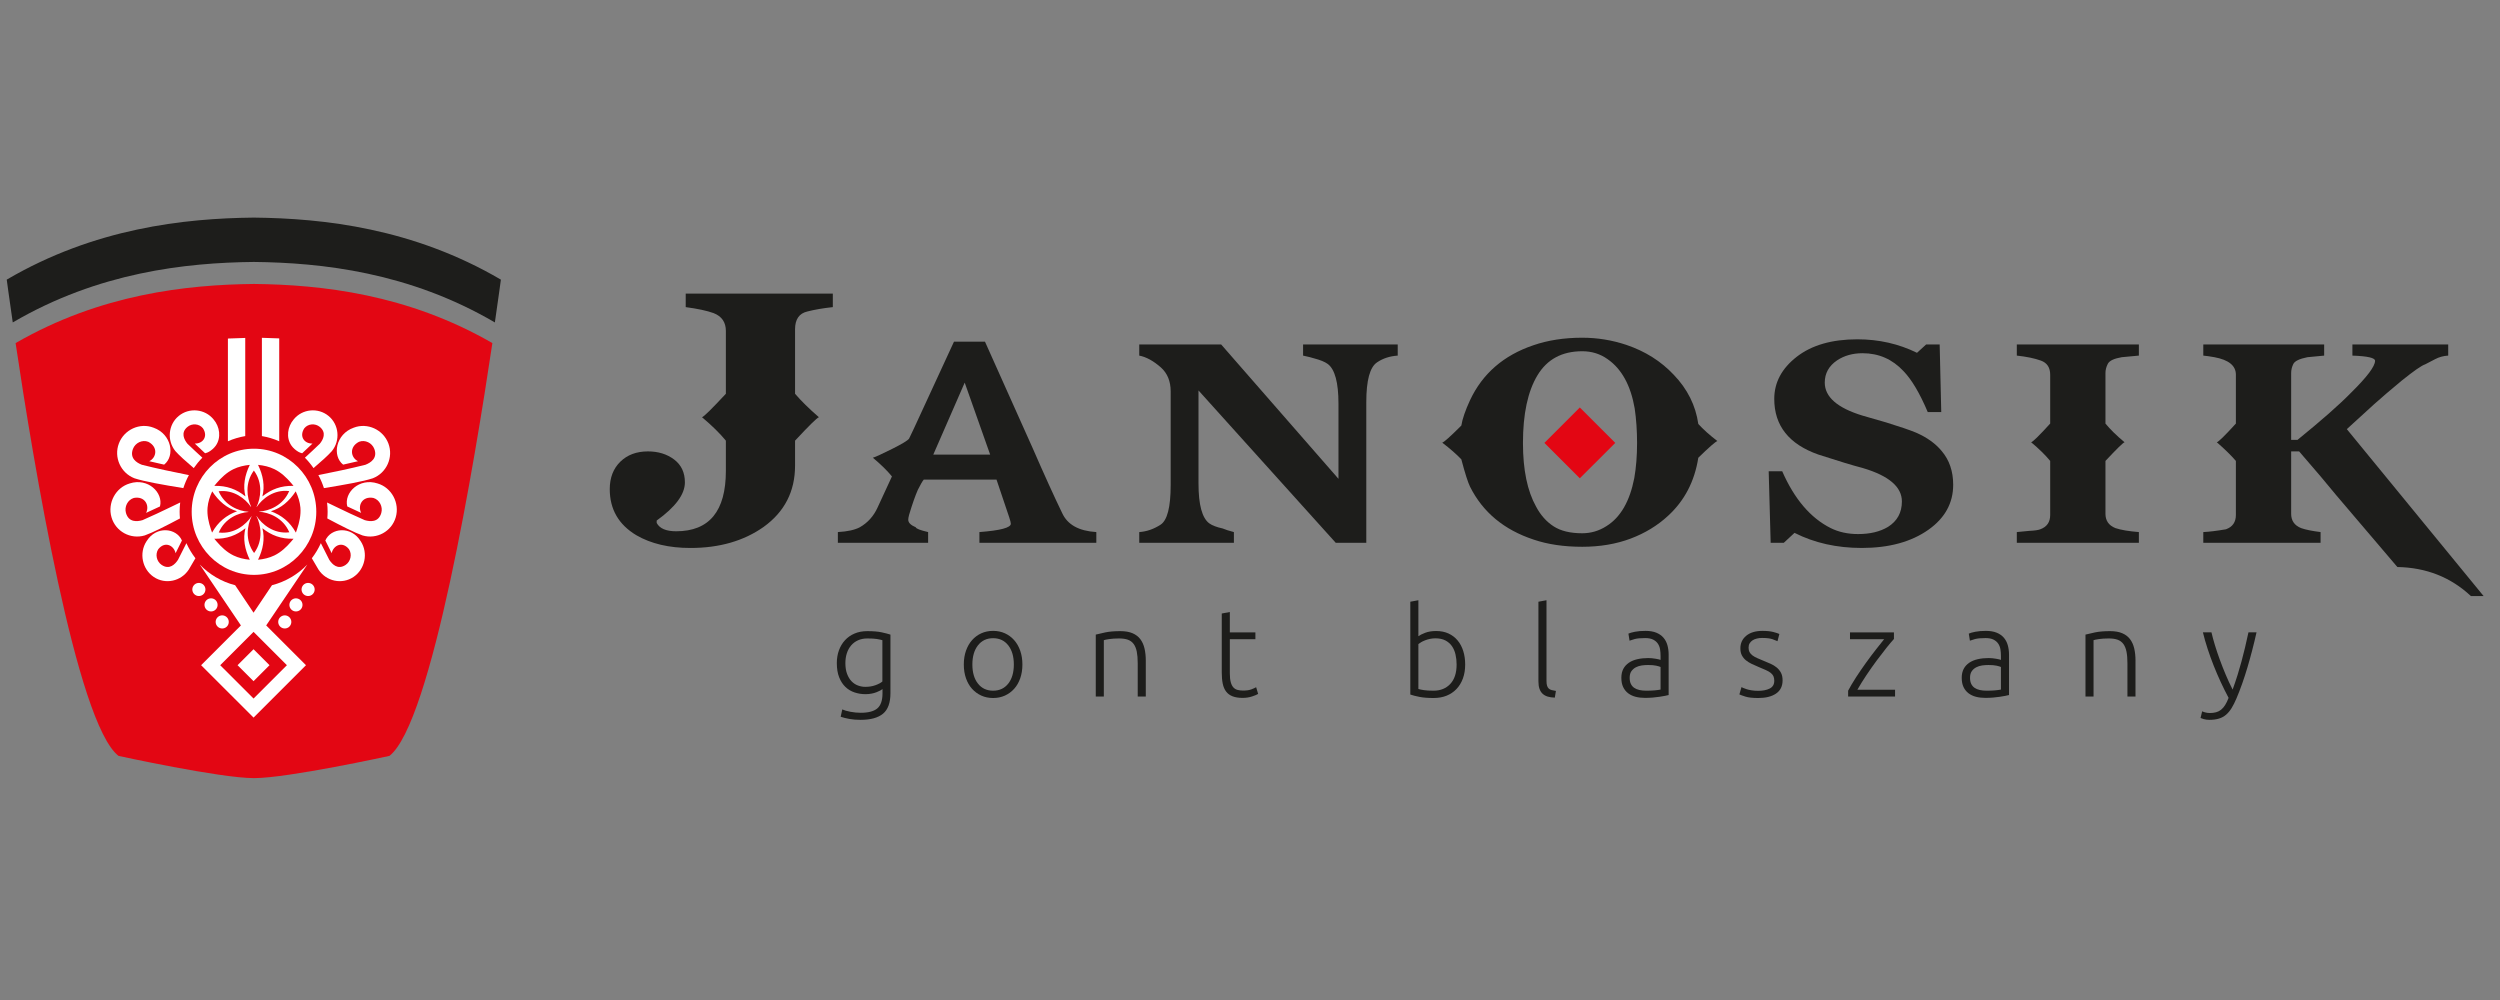<?xml version="1.0" encoding="UTF-8" standalone="no"?>
<!DOCTYPE svg PUBLIC "-//W3C//DTD SVG 1.1//EN" "http://www.w3.org/Graphics/SVG/1.1/DTD/svg11.dtd">
<svg width="100%" height="100%" viewBox="0 0 160 64" version="1.1" xmlns="http://www.w3.org/2000/svg" xmlns:xlink="http://www.w3.org/1999/xlink" xml:space="preserve" xmlns:serif="http://www.serif.com/" style="fill-rule:evenodd;clip-rule:evenodd;stroke-linejoin:round;stroke-miterlimit:2;">
    <rect x="0" y="0" width="160" height="64" fill="#808080" stroke="none"/>
    <g transform="matrix(1,0,0,1,-180,-200)">
        <g id="janosik" transform="matrix(0.083,0,0,0.059,180,200)">
            <rect x="0" y="0" width="1920" height="1080" style="fill:none;"/>
            <g transform="matrix(6.837,0,0,9.614,-1096.89,-5170.37)">
                <g transform="matrix(1,0,0,1,162.193,618.92)">
                    <path d="M0,-42.414C1.991,-29.038 6.867,0.476 11.609,4.163C11.609,4.163 23.067,6.672 26.886,6.672C30.705,6.672 42.163,4.163 42.163,4.163C46.904,0.476 51.78,-29.038 53.772,-42.414C44.205,-47.939 34.484,-49.004 26.886,-49.086C19.287,-49.004 9.566,-47.939 0,-42.414" style="fill:rgb(227,6,19);fill-rule:nonzero;"/>
                </g>
                <g transform="matrix(1,0,0,1,216.246,562.347)">
                    <path d="M0,11.83C0.436,8.84 0.679,7 0.679,7C-9.226,1.191 -19.316,0.085 -27.186,0C-35.057,0.085 -45.146,1.191 -55.052,7C-55.052,7 -54.808,8.84 -54.373,11.83C-44.708,6.166 -34.865,5.088 -27.186,5.004C-19.508,5.088 -9.665,6.166 0,11.83" style="fill:rgb(29,29,27);fill-rule:nonzero;"/>
                </g>
                <g transform="matrix(0,-1,-1,0,196.785,580.77)">
                    <path d="M-6.814,4.859L4.793,4.859C4.825,5.525 4.844,6.174 4.859,6.814L-6.229,6.814C-6.345,6.131 -6.543,5.477 -6.814,4.859" style="fill:white;fill-rule:nonzero;"/>
                </g>
                <g transform="matrix(0,-1,-1,0,192.36,580.777)">
                    <path d="M-6.222,4.267L4.852,4.267C4.836,4.907 4.815,5.556 4.784,6.222L-6.807,6.222C-6.536,5.604 -6.338,4.949 -6.222,4.267" style="fill:white;fill-rule:nonzero;"/>
                </g>
                <g transform="matrix(1,0,0,1,203.227,592.239)">
                    <path d="M0,-0.001L0.001,0L0.002,0L0,-0.001Z" style="fill:rgb(49,39,131);fill-rule:nonzero;"/>
                </g>
                <g transform="matrix(1,0,0,1,174.959,592.239)">
                    <path d="M0,-0.001L-0.002,0L0,-0.001Z" style="fill:rgb(49,39,131);fill-rule:nonzero;"/>
                </g>
                <g transform="matrix(1,0,0,1,200.478,585.951)">
                    <path d="M0,0.001L0.002,0L0,0.001Z" style="fill:rgb(49,39,131);fill-rule:nonzero;"/>
                </g>
                <g transform="matrix(1,0,0,1,187.172,595.602)">
                    <path d="M0,-0.122C-1.208,0.331 -2.133,1.057 -2.82,2.286C-2.864,2.166 -2.906,2.045 -2.947,1.924C-3.213,1.132 -3.401,0.305 -3.33,-0.534C-3.276,-1.173 -3.075,-1.788 -2.802,-2.366C-2.077,-1.267 -1.171,-0.473 0,-0.122M-2.323,-3.281C-1.78,-3.915 -1.167,-4.5 -0.41,-4.869C0.167,-5.151 0.798,-5.293 1.434,-5.355C0.862,-4.17 0.645,-2.985 0.944,-1.799C-0.064,-2.604 -1.162,-3.026 -2.569,-2.985C-2.489,-3.084 -2.407,-3.183 -2.323,-3.281M1.904,-4.7C2.933,-3.303 2.676,-1.61 2.197,-0.617C2.204,-0.613 2.211,-0.61 2.218,-0.605C2.824,-1.524 4.146,-2.604 5.862,-2.4C5.898,-2.42 5.887,-2.393 5.872,-2.384C5.181,-0.759 3.569,-0.142 2.48,-0.082C2.48,-0.076 2.479,-0.07 2.478,-0.063C3.568,-0.007 5.191,0.607 5.884,2.24C5.919,2.26 5.891,2.264 5.875,2.256C4.125,2.464 2.785,1.337 2.197,0.407C2.192,0.41 2.187,0.412 2.182,0.415C2.687,1.394 2.986,3.141 1.929,4.578C1.929,4.619 1.911,4.596 1.911,4.578C0.867,3.159 1.146,1.437 1.639,0.452C1.633,0.449 1.628,0.446 1.622,0.443C1.029,1.37 -0.307,2.485 -2.048,2.278C-2.083,2.298 -2.073,2.271 -2.057,2.261C-1.378,0.664 0.19,0.042 1.277,-0.037C1.276,-0.046 1.275,-0.054 1.275,-0.063C0.187,-0.139 -1.389,-0.76 -2.07,-2.362C-2.105,-2.382 -2.076,-2.387 -2.06,-2.378C-0.367,-2.58 0.943,-1.53 1.559,-0.619C1.568,-0.625 1.576,-0.629 1.585,-0.633C1.11,-1.628 0.862,-3.31 1.886,-4.7C1.886,-4.742 1.904,-4.719 1.904,-4.7M4.209,-4.869C4.966,-4.5 5.579,-3.915 6.122,-3.281C6.206,-3.183 6.288,-3.084 6.368,-2.985C4.961,-3.026 3.863,-2.604 2.855,-1.799C3.154,-2.985 2.937,-4.17 2.365,-5.355C3.001,-5.293 3.632,-5.151 4.209,-4.869M7.142,-0.534C7.213,0.305 7.025,1.132 6.759,1.924C6.718,2.045 6.676,2.166 6.632,2.286C5.945,1.057 5.02,0.331 3.812,-0.122C4.983,-0.473 5.889,-1.267 6.614,-2.366C6.887,-1.788 7.088,-1.173 7.142,-0.534M6.122,3.275C5.579,3.909 4.966,4.494 4.209,4.863C3.632,5.144 3.001,5.287 2.365,5.349C2.937,4.164 3.154,2.979 2.855,1.793C3.863,2.598 4.961,3.02 6.368,2.979C6.288,3.078 6.206,3.177 6.122,3.275M-0.41,4.863C-1.167,4.494 -1.78,3.909 -2.323,3.275C-2.407,3.177 -2.489,3.078 -2.569,2.979C-1.162,3.02 -0.064,2.598 0.944,1.793C0.645,2.979 0.862,4.164 1.434,5.349C0.798,5.287 0.167,5.144 -0.41,4.863M-5.119,-0.061C-5.119,3.859 -1.963,7.057 1.907,7.057C5.777,7.057 8.934,3.859 8.934,-0.061C8.934,-3.982 5.777,-7.179 1.907,-7.179C-1.963,-7.179 -5.119,-3.982 -5.119,-0.061" style="fill:white;fill-rule:nonzero;"/>
                </g>
                <g transform="matrix(-0.809,0.588,0.588,0.809,195.888,604.535)">
                    <path d="M0.436,-1.339C0.844,-1.339 1.175,-1.007 1.176,-0.598C1.175,-0.19 0.844,0.141 0.436,0.142C0.027,0.141 -0.305,-0.19 -0.305,-0.598C-0.305,-1.008 0.027,-1.339 0.436,-1.339" style="fill:white;fill-rule:nonzero;"/>
                </g>
                <g transform="matrix(0.809,-0.588,-0.588,-0.809,194.516,606.273)">
                    <path d="M-0.435,-0.142C-0.027,-0.142 0.304,0.19 0.305,0.598C0.304,1.007 -0.027,1.338 -0.435,1.339C-0.844,1.338 -1.176,1.007 -1.176,0.598C-1.176,0.189 -0.844,-0.142 -0.435,-0.142" style="fill:white;fill-rule:nonzero;"/>
                </g>
                <g transform="matrix(-0.809,0.588,0.588,0.809,193.256,608.196)">
                    <path d="M0.436,-1.339C0.844,-1.339 1.175,-1.007 1.176,-0.598C1.175,-0.19 0.844,0.141 0.436,0.142C0.027,0.141 -0.305,-0.19 -0.305,-0.598C-0.305,-1.008 0.027,-1.339 0.436,-1.339" style="fill:white;fill-rule:nonzero;"/>
                </g>
                <g transform="matrix(-0.809,-0.588,-0.588,0.809,182.16,604.535)">
                    <path d="M-0.436,-1.339C-0.844,-1.339 -1.175,-1.007 -1.176,-0.598C-1.175,-0.19 -0.844,0.141 -0.436,0.142C-0.027,0.141 0.305,-0.19 0.305,-0.598C0.305,-1.008 -0.027,-1.339 -0.436,-1.339" style="fill:white;fill-rule:nonzero;"/>
                </g>
                <g transform="matrix(0.809,0.588,0.588,-0.809,183.532,606.273)">
                    <path d="M0.435,-0.142C0.027,-0.142 -0.304,0.19 -0.305,0.598C-0.304,1.007 0.027,1.338 0.435,1.339C0.844,1.338 1.176,1.007 1.176,0.598C1.176,0.189 0.844,-0.142 0.435,-0.142" style="fill:white;fill-rule:nonzero;"/>
                </g>
                <g transform="matrix(-0.809,-0.588,-0.588,0.809,184.792,608.196)">
                    <path d="M-0.436,-1.339C-0.844,-1.339 -1.175,-1.007 -1.176,-0.598C-1.175,-0.19 -0.844,0.141 -0.436,0.142C-0.027,0.141 0.305,-0.19 0.305,-0.598C0.305,-1.008 -0.027,-1.339 -0.436,-1.339" style="fill:white;fill-rule:nonzero;"/>
                </g>
                <g transform="matrix(1,0,0,1,176.434,588.082)">
                    <path d="M0,2.155C-0.594,1.925 -1.402,1.413 -1.006,0.367C-0.747,-0.316 0.037,-0.703 0.719,-0.439C1.856,0.142 1.661,1.35 0.832,1.752L2.512,2.139C3.77,1.146 3.359,-1.303 1.322,-2.029C-0.235,-2.633 -2.003,-1.809 -2.593,-0.25C-3.183,1.309 -2.395,3.074 -0.838,3.678C0.239,4.038 2.465,4.431 4.677,4.788C4.841,4.276 5.052,3.784 5.305,3.319C3.523,2.964 1.752,2.594 0,2.155" style="fill:white;fill-rule:nonzero;"/>
                </g>
                <g transform="matrix(1,0,0,1,179.696,595.353)">
                    <path d="M0,-0.35C-1.056,0.161 -2.115,0.663 -3.186,1.13C-3.797,1.311 -4.745,1.4 -5.055,0.323C-5.257,-0.379 -4.864,-1.168 -4.163,-1.375C-2.916,-1.609 -2.367,-0.521 -2.785,0.311L-1.219,-0.416C-0.822,-1.977 -2.583,-3.68 -4.634,-3.01C-6.234,-2.537 -7.149,-0.797 -6.687,0.806C-6.225,2.408 -4.544,3.33 -2.944,2.857C-2.067,2.551 -0.566,1.792 1.032,0.94C1.009,0.687 0.997,0.432 0.997,0.174C0.997,-0.177 1.019,-0.522 1.06,-0.862" style="fill:white;fill-rule:nonzero;"/>
                </g>
                <g transform="matrix(1,0,0,1,181.457,601.784)">
                    <path d="M0,-2.702C-0.29,-2.143 -0.6,-1.537 -0.949,-0.823C-1.281,-0.314 -1.912,0.339 -2.787,-0.246C-3.358,-0.627 -3.551,-1.441 -3.17,-2.026C-2.415,-2.964 -1.412,-2.451 -1.219,-1.572L-0.505,-3.003C-1.124,-4.436 -3.411,-4.689 -4.499,-2.914C-5.368,-1.579 -4.976,0.245 -3.674,1.116C-2.371,1.987 -0.599,1.608 0.27,0.273L1.018,-1.001C0.617,-1.523 0.275,-2.093 0,-2.702" style="fill:white;fill-rule:nonzero;"/>
                </g>
                <g transform="matrix(1,0,0,1,184.525,589.244)">
                    <path d="M0,-4.12C-0.973,-5.327 -2.763,-5.488 -3.94,-4.512C-5.118,-3.538 -5.285,-1.759 -4.312,-0.551C-3.887,-0.073 -3.13,0.611 -2.24,1.368C-1.95,0.948 -1.626,0.555 -1.269,0.194C-1.837,-0.324 -2.4,-0.848 -2.951,-1.382C-3.323,-1.843 -3.739,-2.627 -2.948,-3.281C-2.431,-3.709 -1.628,-3.654 -1.202,-3.125C-0.566,-2.151 -1.284,-1.354 -2.127,-1.407L-2.066,-1.349L-0.96,-0.306C-0.799,-0.341 -0.64,-0.407 -0.522,-0.476C-0.24,-0.641 0.053,-0.893 0.242,-1.161C0.88,-2.062 0.693,-3.309 0,-4.12" style="fill:white;fill-rule:nonzero;"/>
                </g>
                <g transform="matrix(1,0,0,1,201.644,588.082)">
                    <path d="M0,2.155C0.594,1.925 1.402,1.413 1.006,0.367C0.747,-0.316 -0.037,-0.703 -0.719,-0.439C-1.856,0.142 -1.661,1.35 -0.832,1.752L-2.512,2.139C-3.77,1.146 -3.359,-1.303 -1.322,-2.029C0.235,-2.633 2.003,-1.809 2.593,-0.25C3.183,1.309 2.395,3.074 0.838,3.678C-0.239,4.038 -2.465,4.431 -4.677,4.788C-4.841,4.276 -5.052,3.784 -5.305,3.319C-3.523,2.964 -1.752,2.594 0,2.155" style="fill:white;fill-rule:nonzero;"/>
                </g>
                <g transform="matrix(1,0,0,1,198.381,595.353)">
                    <path d="M0,-0.35C1.056,0.161 2.115,0.663 3.186,1.13C3.797,1.311 4.745,1.4 5.055,0.323C5.257,-0.379 4.864,-1.168 4.163,-1.375C2.916,-1.609 2.367,-0.521 2.785,0.311L1.219,-0.416C0.822,-1.977 2.583,-3.68 4.634,-3.01C6.234,-2.537 7.149,-0.797 6.687,0.806C6.225,2.408 4.544,3.33 2.944,2.857C2.067,2.551 0.566,1.792 -1.032,0.94C-1.009,0.687 -0.997,0.432 -0.997,0.174C-0.997,-0.177 -1.019,-0.522 -1.06,-0.862" style="fill:white;fill-rule:nonzero;"/>
                </g>
                <g transform="matrix(1,0,0,1,196.621,601.784)">
                    <path d="M0,-2.702C0.29,-2.143 0.6,-1.537 0.949,-0.823C1.281,-0.314 1.912,0.339 2.787,-0.246C3.358,-0.627 3.551,-1.441 3.17,-2.026C2.415,-2.964 1.412,-2.451 1.219,-1.572L0.505,-3.003C1.124,-4.436 3.411,-4.689 4.499,-2.914C5.368,-1.579 4.976,0.245 3.674,1.116C2.371,1.987 0.599,1.608 -0.27,0.273L-1.018,-1.001C-0.617,-1.523 -0.275,-2.093 0,-2.702" style="fill:white;fill-rule:nonzero;"/>
                </g>
                <g transform="matrix(1,0,0,1,193.553,589.244)">
                    <path d="M0,-4.12C0.973,-5.327 2.763,-5.488 3.94,-4.512C5.118,-3.538 5.285,-1.759 4.312,-0.551C3.887,-0.073 3.13,0.611 2.24,1.368C1.951,0.948 1.626,0.555 1.269,0.194C1.837,-0.324 2.4,-0.848 2.951,-1.382C3.323,-1.843 3.739,-2.627 2.948,-3.281C2.431,-3.709 1.628,-3.654 1.202,-3.125C0.566,-2.151 1.284,-1.354 2.127,-1.407L2.066,-1.349L0.96,-0.306C0.799,-0.341 0.64,-0.407 0.522,-0.476C0.24,-0.641 -0.053,-0.893 -0.242,-1.161C-0.88,-2.062 -0.693,-3.309 0,-4.12" style="fill:white;fill-rule:nonzero;"/>
                </g>
                <g transform="matrix(1,0,0,1,189.03,603.643)">
                    <path d="M0,12.969L-3.761,9.208L0,5.446L3.761,9.208L0,12.969ZM6.066,-2.151C4.99,-1.035 3.617,-0.213 2.079,0.181L0,3.283L-2.079,0.181C-3.617,-0.213 -4.99,-1.035 -6.066,-2.151L-1.426,4.72L-5.913,9.208L0,15.12L5.913,9.208L1.426,4.72L6.066,-2.151Z" style="fill:white;fill-rule:nonzero;"/>
                </g>
                <g transform="matrix(0.707,-0.707,-0.707,-0.707,187.754,614.126)">
                    <rect x="0.528" y="-1.275" width="2.551" height="2.551" style="fill:white;"/>
                </g>
                <g transform="matrix(1,0,0,1,259.95,617.995)">
                    <path d="M0,-7.967C-0.159,-8.013 -0.364,-8.058 -0.616,-8.1C-0.868,-8.142 -1.228,-8.162 -1.694,-8.162C-2.086,-8.162 -2.434,-8.095 -2.737,-7.959C-3.041,-7.824 -3.3,-7.633 -3.514,-7.386C-3.729,-7.138 -3.892,-6.844 -4.004,-6.503C-4.116,-6.162 -4.172,-5.787 -4.172,-5.376C-4.172,-4.901 -4.107,-4.492 -3.976,-4.152C-3.846,-3.811 -3.675,-3.533 -3.465,-3.319C-3.255,-3.104 -3.015,-2.947 -2.744,-2.85C-2.474,-2.751 -2.198,-2.702 -1.918,-2.702C-1.508,-2.702 -1.132,-2.763 -0.791,-2.885C-0.451,-3.006 -0.187,-3.146 0,-3.305L0,-7.967ZM0.014,-2.45C-0.042,-2.404 -0.126,-2.35 -0.238,-2.289C-0.35,-2.229 -0.488,-2.166 -0.651,-2.101C-0.814,-2.035 -1.001,-1.982 -1.211,-1.94C-1.421,-1.898 -1.657,-1.876 -1.918,-1.876C-2.338,-1.876 -2.744,-1.942 -3.136,-2.072C-3.528,-2.203 -3.871,-2.408 -4.165,-2.689C-4.459,-2.969 -4.695,-3.33 -4.872,-3.774C-5.05,-4.217 -5.138,-4.756 -5.138,-5.391C-5.138,-5.904 -5.059,-6.38 -4.9,-6.819C-4.742,-7.257 -4.515,-7.638 -4.221,-7.959C-3.927,-8.281 -3.568,-8.533 -3.143,-8.716C-2.719,-8.898 -2.24,-8.988 -1.708,-8.988C-1.036,-8.988 -0.497,-8.945 -0.091,-8.856C0.315,-8.767 0.648,-8.681 0.91,-8.597L0.91,-1.988C0.91,-0.905 0.63,-0.134 0.07,0.329C-0.49,0.791 -1.335,1.021 -2.464,1.021C-2.931,1.021 -3.353,0.986 -3.731,0.917C-4.109,0.846 -4.434,0.764 -4.704,0.672L-4.522,-0.155C-4.298,-0.052 -3.993,0.037 -3.605,0.111C-3.218,0.186 -2.828,0.223 -2.436,0.223C-1.578,0.223 -0.955,0.057 -0.567,-0.274C-0.18,-0.605 0.014,-1.172 0.014,-1.975L0.014,-2.45Z" style="fill:rgb(29,29,27);fill-rule:nonzero;"/>
                </g>
                <g transform="matrix(1,0,0,1,274.776,612.758)">
                    <path d="M0,0.014C0,-0.891 -0.21,-1.612 -0.63,-2.149C-1.05,-2.685 -1.62,-2.954 -2.338,-2.954C-3.057,-2.954 -3.626,-2.685 -4.046,-2.149C-4.466,-1.612 -4.676,-0.891 -4.676,0.014C-4.676,0.919 -4.466,1.638 -4.046,2.17C-3.626,2.702 -3.057,2.968 -2.338,2.968C-1.62,2.968 -1.05,2.702 -0.63,2.17C-0.21,1.638 0,0.919 0,0.014M0.966,0.014C0.966,0.583 0.884,1.102 0.721,1.569C0.558,2.035 0.329,2.432 0.035,2.758C-0.259,3.085 -0.607,3.339 -1.008,3.521C-1.41,3.703 -1.853,3.794 -2.338,3.794C-2.824,3.794 -3.267,3.703 -3.668,3.521C-4.069,3.339 -4.417,3.085 -4.711,2.758C-5.005,2.432 -5.234,2.035 -5.397,1.569C-5.561,1.102 -5.642,0.583 -5.642,0.014C-5.642,-0.555 -5.561,-1.073 -5.397,-1.54C-5.234,-2.007 -5.005,-2.405 -4.711,-2.737C-4.417,-3.068 -4.069,-3.325 -3.668,-3.507C-3.267,-3.689 -2.824,-3.78 -2.338,-3.78C-1.853,-3.78 -1.41,-3.689 -1.008,-3.507C-0.607,-3.325 -0.259,-3.068 0.035,-2.737C0.329,-2.405 0.558,-2.007 0.721,-1.54C0.884,-1.073 0.966,-0.555 0.966,0.014" style="fill:rgb(29,29,27);fill-rule:nonzero;"/>
                </g>
                <g transform="matrix(1,0,0,1,284.016,615.992)">
                    <path d="M0,-6.594C0.271,-6.668 0.634,-6.752 1.092,-6.846C1.549,-6.939 2.109,-6.986 2.772,-6.986C3.322,-6.986 3.782,-6.906 4.151,-6.747C4.52,-6.589 4.813,-6.363 5.033,-6.069C5.252,-5.775 5.409,-5.422 5.502,-5.012C5.595,-4.601 5.642,-4.149 5.642,-3.654L5.642,0.392L4.732,0.392L4.732,-3.36C4.732,-3.873 4.697,-4.307 4.627,-4.661C4.557,-5.016 4.44,-5.306 4.277,-5.53C4.113,-5.754 3.899,-5.914 3.633,-6.013C3.367,-6.111 3.033,-6.159 2.632,-6.159C2.203,-6.159 1.832,-6.136 1.519,-6.09C1.206,-6.043 1.003,-6.001 0.91,-5.964L0.91,0.392L0,0.392L0,-6.594Z" style="fill:rgb(29,29,27);fill-rule:nonzero;"/>
                </g>
                <g transform="matrix(1,0,0,1,299.136,614.243)">
                    <path d="M0,-5.097L2.884,-5.097L2.884,-4.326L0,-4.326L0,-0.477C0,-0.066 0.035,0.267 0.105,0.524C0.175,0.781 0.275,0.979 0.406,1.119C0.537,1.259 0.695,1.352 0.882,1.399C1.068,1.446 1.274,1.469 1.498,1.469C1.88,1.469 2.188,1.425 2.422,1.337C2.655,1.248 2.837,1.166 2.968,1.091L3.192,1.847C3.061,1.931 2.833,2.027 2.506,2.134C2.179,2.242 1.825,2.296 1.442,2.296C0.994,2.296 0.618,2.237 0.315,2.12C0.012,2.004 -0.231,1.826 -0.413,1.589C-0.595,1.35 -0.724,1.054 -0.798,0.699C-0.873,0.344 -0.91,-0.076 -0.91,-0.561L-0.91,-7.225L0,-7.393L0,-5.097Z" style="fill:rgb(29,29,27);fill-rule:nonzero;"/>
                </g>
                <g transform="matrix(1,0,0,1,320.401,606.541)">
                    <path d="M0,8.99C0.14,9.036 0.348,9.081 0.623,9.123C0.898,9.165 1.26,9.185 1.708,9.185C2.492,9.185 3.122,8.931 3.598,8.423C4.074,7.914 4.312,7.183 4.312,6.231C4.312,5.83 4.27,5.45 4.186,5.091C4.102,4.731 3.967,4.419 3.78,4.152C3.593,3.886 3.349,3.675 3.045,3.515C2.742,3.357 2.366,3.277 1.918,3.277C1.704,3.277 1.498,3.299 1.302,3.341C1.106,3.383 0.924,3.436 0.756,3.502C0.588,3.567 0.441,3.636 0.315,3.712C0.189,3.786 0.084,3.856 0,3.922L0,8.99ZM0,3.04C0.159,2.919 0.413,2.79 0.763,2.654C1.113,2.519 1.526,2.452 2.002,2.452C2.525,2.452 2.989,2.545 3.395,2.731C3.801,2.919 4.144,3.179 4.424,3.515C4.704,3.851 4.917,4.251 5.061,4.713C5.206,5.175 5.278,5.681 5.278,6.231C5.278,6.819 5.192,7.346 5.019,7.813C4.846,8.28 4.604,8.677 4.291,9.004C3.979,9.33 3.605,9.58 3.171,9.753C2.737,9.926 2.254,10.011 1.722,10.011C1.078,10.011 0.546,9.969 0.126,9.886C-0.294,9.802 -0.639,9.713 -0.91,9.62L-0.91,-0.853L0,-1.021L0,3.04Z" style="fill:rgb(29,29,27);fill-rule:nonzero;"/>
                </g>
                <g transform="matrix(1,0,0,1,335.787,605.52)">
                    <path d="M0,10.99C-0.308,10.98 -0.576,10.941 -0.805,10.871C-1.034,10.801 -1.225,10.694 -1.379,10.549C-1.533,10.404 -1.649,10.218 -1.729,9.989C-1.809,9.761 -1.848,9.473 -1.848,9.128L-1.848,0.168L-0.938,0L-0.938,9.1C-0.938,9.324 -0.917,9.504 -0.875,9.639C-0.833,9.774 -0.771,9.882 -0.687,9.961C-0.603,10.041 -0.492,10.098 -0.357,10.136C-0.222,10.174 -0.061,10.206 0.126,10.234L0,10.99Z" style="fill:rgb(29,29,27);fill-rule:nonzero;"/>
                </g>
                <g transform="matrix(1,0,0,1,346.106,609.79)">
                    <path d="M0,5.936C0.354,5.936 0.665,5.924 0.931,5.901C1.196,5.878 1.423,5.847 1.609,5.81L1.609,3.262C1.507,3.215 1.344,3.166 1.12,3.116C0.896,3.064 0.588,3.039 0.195,3.039C-0.028,3.039 -0.262,3.054 -0.504,3.087C-0.747,3.12 -0.971,3.19 -1.177,3.297C-1.382,3.405 -1.55,3.551 -1.681,3.738C-1.812,3.925 -1.876,4.172 -1.876,4.48C-1.876,4.751 -1.832,4.98 -1.743,5.166C-1.654,5.353 -1.528,5.502 -1.365,5.614C-1.202,5.726 -1.006,5.808 -0.777,5.859C-0.549,5.911 -0.29,5.936 0,5.936M-0.084,-0.812C0.392,-0.812 0.795,-0.744 1.127,-0.609C1.458,-0.473 1.727,-0.287 1.932,-0.048C2.137,0.189 2.286,0.471 2.38,0.798C2.473,1.125 2.52,1.48 2.52,1.862L2.52,6.426C2.426,6.455 2.291,6.485 2.113,6.517C1.937,6.55 1.73,6.585 1.498,6.623C1.265,6.66 1.005,6.69 0.721,6.713C0.436,6.737 0.145,6.748 -0.154,6.748C-0.537,6.748 -0.89,6.707 -1.211,6.623C-1.533,6.539 -1.813,6.405 -2.052,6.223C-2.289,6.041 -2.477,5.808 -2.611,5.523C-2.747,5.239 -2.814,4.891 -2.814,4.48C-2.814,4.088 -2.739,3.752 -2.59,3.472C-2.441,3.192 -2.231,2.961 -1.96,2.779C-1.689,2.597 -1.368,2.464 -0.994,2.38C-0.621,2.296 -0.215,2.254 0.224,2.254C0.354,2.254 0.492,2.261 0.637,2.275C0.781,2.29 0.921,2.308 1.057,2.332C1.191,2.355 1.309,2.378 1.406,2.401C1.505,2.424 1.572,2.446 1.609,2.464L1.609,2.016C1.609,1.764 1.591,1.519 1.554,1.281C1.517,1.043 1.435,0.829 1.309,0.637C1.183,0.446 1.005,0.292 0.776,0.175C0.548,0.059 0.247,-0 -0.126,-0C-0.658,-0 -1.055,0.038 -1.316,0.112C-1.578,0.187 -1.77,0.248 -1.891,0.294L-2.017,-0.503C-1.857,-0.579 -1.612,-0.648 -1.281,-0.713C-0.95,-0.779 -0.551,-0.812 -0.084,-0.812" style="fill:rgb(29,29,27);fill-rule:nonzero;"/>
                </g>
                <g transform="matrix(1,0,0,1,358.733,609.79)">
                    <path d="M0,5.951C0.522,5.951 0.954,5.864 1.295,5.691C1.635,5.519 1.806,5.227 1.806,4.816C1.806,4.621 1.775,4.453 1.715,4.312C1.653,4.173 1.554,4.047 1.413,3.934C1.273,3.822 1.089,3.716 0.86,3.612C0.632,3.51 0.35,3.388 0.014,3.249C-0.257,3.137 -0.514,3.022 -0.757,2.905C-0.999,2.789 -1.214,2.653 -1.4,2.5C-1.587,2.346 -1.736,2.161 -1.849,1.946C-1.961,1.732 -2.017,1.471 -2.017,1.163C-2.017,0.575 -1.795,0.098 -1.352,-0.266C-0.908,-0.629 -0.299,-0.812 0.476,-0.812C0.97,-0.812 1.379,-0.77 1.7,-0.686C2.022,-0.602 2.249,-0.527 2.38,-0.461L2.17,0.35C2.058,0.295 1.868,0.22 1.603,0.127C1.337,0.033 0.946,-0.014 0.434,-0.014C0.229,-0.014 0.034,0.008 -0.147,0.05C-0.329,0.092 -0.49,0.157 -0.631,0.246C-0.771,0.335 -0.883,0.447 -0.967,0.583C-1.051,0.719 -1.093,0.885 -1.093,1.081C-1.093,1.277 -1.056,1.445 -0.98,1.586C-0.906,1.726 -0.796,1.85 -0.651,1.958C-0.507,2.065 -0.329,2.166 -0.119,2.259C0.091,2.351 0.331,2.453 0.602,2.565C0.882,2.677 1.149,2.79 1.406,2.906C1.663,3.022 1.89,3.162 2.086,3.326C2.281,3.489 2.44,3.685 2.562,3.914C2.683,4.142 2.743,4.43 2.743,4.774C2.743,5.428 2.498,5.923 2.009,6.259C1.519,6.595 0.849,6.763 0,6.763C-0.636,6.763 -1.12,6.709 -1.456,6.601C-1.792,6.494 -2.017,6.413 -2.129,6.356L-1.891,5.53C-1.862,5.55 -1.802,5.58 -1.708,5.622C-1.615,5.664 -1.489,5.711 -1.33,5.762C-1.172,5.813 -0.982,5.857 -0.764,5.894C-0.544,5.932 -0.29,5.951 0,5.951" style="fill:rgb(29,29,27);fill-rule:nonzero;"/>
                </g>
                <g transform="matrix(1,0,0,1,374.035,615.642)">
                    <path d="M0,-5.754C-0.219,-5.514 -0.501,-5.179 -0.845,-4.749C-1.189,-4.319 -1.557,-3.84 -1.948,-3.313C-2.339,-2.784 -2.727,-2.233 -3.11,-1.659C-3.494,-1.085 -3.831,-0.541 -4.121,-0.027L0.126,-0.027L0.126,0.742L-5.166,0.742L-5.166,0.084C-4.925,-0.374 -4.626,-0.88 -4.269,-1.432C-3.912,-1.983 -3.54,-2.527 -3.154,-3.062C-2.769,-3.596 -2.393,-4.098 -2.025,-4.567C-1.658,-5.036 -1.353,-5.423 -1.106,-5.726L-4.956,-5.726L-4.956,-6.496L0,-6.496L0,-5.754Z" style="fill:rgb(29,29,27);fill-rule:nonzero;"/>
                </g>
                <g transform="matrix(1,0,0,1,384.493,609.79)">
                    <path d="M0,5.936C0.354,5.936 0.665,5.924 0.931,5.901C1.196,5.878 1.423,5.847 1.609,5.81L1.609,3.262C1.507,3.215 1.344,3.166 1.12,3.116C0.896,3.064 0.588,3.039 0.195,3.039C-0.028,3.039 -0.262,3.054 -0.504,3.087C-0.747,3.12 -0.971,3.19 -1.177,3.297C-1.382,3.405 -1.55,3.551 -1.681,3.738C-1.812,3.925 -1.876,4.172 -1.876,4.48C-1.876,4.751 -1.832,4.98 -1.743,5.166C-1.654,5.353 -1.528,5.502 -1.365,5.614C-1.202,5.726 -1.006,5.808 -0.777,5.859C-0.549,5.911 -0.29,5.936 0,5.936M-0.084,-0.812C0.392,-0.812 0.795,-0.744 1.127,-0.609C1.458,-0.473 1.727,-0.287 1.932,-0.048C2.137,0.189 2.286,0.471 2.38,0.798C2.473,1.125 2.52,1.48 2.52,1.862L2.52,6.426C2.426,6.455 2.291,6.485 2.113,6.517C1.937,6.55 1.73,6.585 1.498,6.623C1.265,6.66 1.005,6.69 0.721,6.713C0.436,6.737 0.145,6.748 -0.154,6.748C-0.537,6.748 -0.89,6.707 -1.211,6.623C-1.533,6.539 -1.813,6.405 -2.052,6.223C-2.289,6.041 -2.477,5.808 -2.611,5.523C-2.747,5.239 -2.814,4.891 -2.814,4.48C-2.814,4.088 -2.739,3.752 -2.59,3.472C-2.441,3.192 -2.231,2.961 -1.96,2.779C-1.689,2.597 -1.368,2.464 -0.994,2.38C-0.621,2.296 -0.215,2.254 0.224,2.254C0.354,2.254 0.492,2.261 0.637,2.275C0.781,2.29 0.921,2.308 1.057,2.332C1.191,2.355 1.309,2.378 1.406,2.401C1.505,2.424 1.572,2.446 1.609,2.464L1.609,2.016C1.609,1.764 1.591,1.519 1.554,1.281C1.517,1.043 1.435,0.829 1.309,0.637C1.183,0.446 1.005,0.292 0.776,0.175C0.548,0.059 0.247,-0 -0.126,-0C-0.658,-0 -1.055,0.038 -1.316,0.112C-1.578,0.187 -1.77,0.248 -1.891,0.294L-2.017,-0.503C-1.857,-0.579 -1.612,-0.648 -1.281,-0.713C-0.95,-0.779 -0.551,-0.812 -0.084,-0.812" style="fill:rgb(29,29,27);fill-rule:nonzero;"/>
                </g>
                <g transform="matrix(1,0,0,1,395.637,615.992)">
                    <path d="M0,-6.594C0.271,-6.668 0.635,-6.752 1.092,-6.846C1.549,-6.939 2.109,-6.986 2.771,-6.986C3.322,-6.986 3.782,-6.906 4.151,-6.747C4.52,-6.589 4.813,-6.363 5.033,-6.069C5.252,-5.775 5.408,-5.422 5.502,-5.012C5.595,-4.601 5.642,-4.149 5.642,-3.654L5.642,0.392L4.731,0.392L4.731,-3.36C4.731,-3.873 4.697,-4.307 4.627,-4.661C4.557,-5.016 4.44,-5.306 4.277,-5.53C4.113,-5.754 3.898,-5.914 3.633,-6.013C3.367,-6.111 3.033,-6.159 2.632,-6.159C2.202,-6.159 1.831,-6.136 1.519,-6.09C1.206,-6.043 1.003,-6.001 0.91,-5.964L0.91,0.392L0,0.392L0,-6.594Z" style="fill:rgb(29,29,27);fill-rule:nonzero;"/>
                </g>
                <g transform="matrix(1,0,0,1,411.778,611.623)">
                    <path d="M0,4.915C-0.304,4.344 -0.599,3.751 -0.885,3.135C-1.17,2.519 -1.437,1.896 -1.686,1.267C-1.934,0.638 -2.161,0.008 -2.367,-0.622C-2.573,-1.251 -2.75,-1.87 -2.897,-2.478L-1.932,-2.478C-1.829,-2.029 -1.699,-1.546 -1.54,-1.028C-1.382,-0.51 -1.202,0.024 -1.002,0.575C-0.802,1.126 -0.58,1.69 -0.338,2.269C-0.096,2.849 0.169,3.418 0.455,3.977C0.663,3.4 0.848,2.855 1.008,2.343C1.168,1.83 1.316,1.319 1.453,0.811C1.59,0.303 1.723,-0.218 1.85,-0.749C1.977,-1.28 2.106,-1.856 2.24,-2.478L3.15,-2.478C2.847,-1.123 2.505,0.194 2.126,1.475C1.747,2.754 1.333,3.924 0.884,4.984C0.706,5.404 0.524,5.767 0.337,6.069C0.149,6.373 -0.06,6.623 -0.289,6.818C-0.519,7.015 -0.786,7.159 -1.09,7.253C-1.395,7.346 -1.754,7.393 -2.166,7.393C-2.4,7.393 -2.613,7.364 -2.806,7.309C-2.997,7.253 -3.117,7.211 -3.164,7.183L-2.981,6.427C-2.944,6.455 -2.839,6.494 -2.666,6.546C-2.493,6.597 -2.313,6.623 -2.126,6.623C-1.863,6.623 -1.628,6.595 -1.417,6.539C-1.206,6.482 -1.017,6.387 -0.849,6.252C-0.68,6.116 -0.528,5.941 -0.393,5.727C-0.257,5.512 -0.126,5.241 0,4.915" style="fill:rgb(29,29,27);fill-rule:nonzero;"/>
                </g>
                <g transform="matrix(1,0,0,1,254.361,598.099)">
                    <path d="M0,-25.651C-1.105,-25.531 -2.062,-25.367 -2.869,-25.158C-3.796,-24.948 -4.26,-24.275 -4.26,-23.14L-4.26,-15.875C-3.572,-15.068 -2.675,-14.185 -1.57,-13.229C-1.808,-13.139 -2.705,-12.257 -4.26,-10.583L-4.26,-7.759C-4.26,-4.857 -5.44,-2.556 -7.802,-0.852C-10.045,0.733 -12.795,1.524 -16.054,1.524C-18.476,1.524 -20.508,1.046 -22.152,0.09C-24.155,-1.105 -25.158,-2.84 -25.158,-5.112C-25.158,-6.398 -24.762,-7.428 -23.969,-8.207C-23.177,-8.983 -22.138,-9.372 -20.851,-9.372C-19.686,-9.372 -18.7,-9.065 -17.892,-8.453C-17.085,-7.84 -16.683,-6.98 -16.683,-5.875C-16.683,-4.529 -17.743,-3.095 -19.865,-1.57L-19.865,-1.3C-19.537,-0.673 -18.804,-0.359 -17.669,-0.359C-13.93,-0.359 -12.062,-2.631 -12.062,-7.175L-12.062,-10.583C-12.721,-11.39 -13.617,-12.272 -14.753,-13.229C-14.544,-13.288 -13.647,-14.171 -12.062,-15.875L-12.062,-22.96C-12.062,-23.947 -12.527,-24.619 -13.453,-24.978C-14.201,-25.247 -15.247,-25.471 -16.591,-25.651L-16.591,-27.175L0,-27.175L0,-25.651Z" style="fill:rgb(29,29,27);fill-rule:nonzero;"/>
                </g>
                <g transform="matrix(1,0,0,1,272.104,586.303)">
                    <path d="M0,2.782L-2.869,-5.336L-6.411,2.782L0,2.782ZM11.975,12.737L-1.21,12.737L-1.21,11.526C1.152,11.347 2.332,11.033 2.332,10.584C2.332,10.465 2.273,10.225 2.153,9.867L0.718,5.606L-7.487,5.606C-7.638,5.786 -7.862,6.175 -8.16,6.773C-8.461,7.461 -8.789,8.402 -9.146,9.598C-9.208,9.838 -9.236,10.017 -9.236,10.136C-9.236,10.465 -8.953,10.749 -8.384,10.988C-8.356,11.138 -7.892,11.317 -6.995,11.526L-6.995,12.737L-17.175,12.737L-17.175,11.526C-16.099,11.466 -15.277,11.287 -14.708,10.988C-13.811,10.48 -13.138,9.732 -12.691,8.746L-11.076,5.248C-11.613,4.59 -12.331,3.887 -13.228,3.14C-12.929,3.05 -12.212,2.722 -11.076,2.154C-9.939,1.586 -9.298,1.197 -9.146,0.987L-8.61,-0.133L-4.079,-9.955L-0.582,-9.955L4.799,2.064C6.115,5.084 7.221,7.52 8.118,9.373C8.716,10.69 10.001,11.407 11.975,11.526L11.975,12.737Z" style="fill:rgb(29,29,27);fill-rule:nonzero;"/>
                </g>
                <g transform="matrix(1,0,0,1,318.071,597.785)">
                    <path d="M0,-19.866C-0.899,-19.805 -1.676,-19.552 -2.332,-19.103C-3.14,-18.566 -3.544,-17.07 -3.544,-14.619L-3.544,1.256L-6.989,1.256L-22.468,-15.934L-22.468,-5.431C-22.468,-3.037 -22.063,-1.541 -21.258,-0.943C-20.928,-0.703 -20.421,-0.509 -19.733,-0.359C-19.462,-0.239 -19.045,-0.104 -18.476,0.045L-18.476,1.256L-29.15,1.256L-29.15,0.045C-28.313,-0.015 -27.512,-0.292 -26.751,-0.785C-25.989,-1.278 -25.607,-2.765 -25.607,-5.246L-25.607,-15.83C-25.607,-16.966 -25.972,-17.863 -26.7,-18.521C-27.546,-19.267 -28.362,-19.716 -29.15,-19.866L-29.15,-21.122L-19.912,-21.122L-6.682,-5.963L-6.682,-14.439C-6.682,-16.831 -7.087,-18.326 -7.894,-18.925C-8.222,-19.163 -8.731,-19.373 -9.419,-19.552C-9.687,-19.641 -10.107,-19.746 -10.674,-19.866L-10.674,-21.122L0,-21.122L0,-19.866Z" style="fill:rgb(29,29,27);fill-rule:nonzero;"/>
                </g>
                <g transform="matrix(1,0,0,1,345.065,587.605)">
                    <path d="M0,0.179C0,-1.195 -0.089,-2.495 -0.268,-3.722C-0.718,-6.323 -1.734,-8.176 -3.319,-9.283C-4.156,-9.88 -5.112,-10.179 -6.188,-10.179C-8.461,-10.179 -10.141,-9.275 -11.232,-7.467C-12.324,-5.657 -12.87,-3.109 -12.87,0.179C-12.87,3.199 -12.376,5.59 -11.389,7.354C-10.882,8.312 -10.224,9.052 -9.417,9.575C-8.61,10.098 -7.534,10.359 -6.188,10.359C-5.202,10.359 -4.29,10.09 -3.453,9.552C-1.868,8.565 -0.822,6.757 -0.313,4.126C-0.104,2.93 0,1.615 0,0.179M9.059,-0.045C8.85,0.016 8.133,0.643 6.906,1.838C6.488,4.5 5.353,6.682 3.498,8.386C2.303,9.493 0.89,10.352 -0.739,10.965C-2.369,11.577 -4.186,11.884 -6.188,11.884C-8.25,11.884 -10.075,11.614 -11.658,11.076C-15.006,9.971 -17.398,7.982 -18.834,5.112C-19.072,4.634 -19.403,3.603 -19.82,2.018C-20.359,1.451 -21.077,0.822 -21.974,0.134C-21.763,0.075 -21.047,-0.568 -19.82,-1.793C-19.701,-2.541 -19.373,-3.497 -18.834,-4.664C-17.428,-7.653 -15.053,-9.715 -11.702,-10.852C-10.06,-11.419 -8.222,-11.705 -6.188,-11.705C-4.484,-11.705 -2.824,-11.435 -1.21,-10.897C0.912,-10.179 2.69,-9.058 4.126,-7.534C5.681,-5.919 6.607,-4.065 6.906,-1.973C7.445,-1.375 8.162,-0.732 9.059,-0.045" style="fill:rgb(29,29,27);fill-rule:nonzero;"/>
                </g>
                <g transform="matrix(1,0,0,1,380.717,583.209)">
                    <path d="M0,9.284C0,11.346 -0.929,13.036 -2.782,14.351C-4.724,15.726 -7.236,16.413 -10.316,16.413C-13.125,16.413 -15.652,15.846 -17.895,14.709L-19.104,15.831L-20.585,15.831L-20.808,7.759L-19.283,7.759C-17.909,10.898 -16.084,13.036 -13.813,14.171C-12.917,14.62 -11.884,14.845 -10.718,14.845C-9.372,14.845 -8.252,14.575 -7.355,14.037C-6.309,13.38 -5.785,12.423 -5.785,11.167C-5.785,9.524 -7.251,8.268 -10.179,7.4C-11.317,7.102 -12.991,6.593 -15.202,5.876C-18.521,4.71 -20.18,2.617 -20.18,-0.402C-20.18,-2.256 -19.337,-3.84 -17.647,-5.156C-15.958,-6.471 -13.679,-7.129 -10.808,-7.129C-8.386,-7.129 -6.145,-6.621 -4.081,-5.605L-3.05,-6.547L-1.525,-6.547L-1.346,1.077L-2.871,1.077C-3.768,-1.046 -4.68,-2.585 -5.606,-3.542C-6.861,-4.887 -8.403,-5.559 -10.224,-5.559C-11.332,-5.559 -12.288,-5.291 -13.096,-4.753C-14.022,-4.125 -14.484,-3.288 -14.484,-2.242C-14.484,-0.627 -13.066,0.614 -10.224,1.481L-7.579,2.243C-6.026,2.721 -4.888,3.11 -4.171,3.409C-2.946,3.947 -1.989,4.635 -1.301,5.472C-0.435,6.488 0,7.759 0,9.284" style="fill:rgb(29,29,27);fill-rule:nonzero;"/>
                </g>
                <g transform="matrix(1,0,0,1,401.658,576.663)">
                    <path d="M0,22.377L-13.766,22.377L-13.766,21.166L-12.378,21.032C-11.749,21.002 -11.332,20.942 -11.121,20.852C-10.375,20.583 -10.001,20.046 -10.001,19.238L-10.001,13.139C-10.539,12.482 -11.255,11.779 -12.152,11.031C-11.973,11.003 -11.255,10.3 -10.001,8.924L-10.001,3.408C-10.001,2.601 -10.352,2.07 -11.055,1.817C-11.758,1.562 -12.661,1.376 -13.766,1.255L-13.766,0L0,0L0,1.255C-1.076,1.345 -1.719,1.406 -1.928,1.435C-2.797,1.585 -3.319,1.832 -3.498,2.175C-3.676,2.519 -3.768,2.87 -3.768,3.229L-3.768,8.924C-3.229,9.582 -2.511,10.285 -1.615,11.031C-1.793,11.092 -2.511,11.794 -3.768,13.139L-3.768,19.103C-3.768,19.882 -3.393,20.419 -2.646,20.718C-2.019,20.928 -1.137,21.077 0,21.166L0,22.377Z" style="fill:rgb(29,29,27);fill-rule:nonzero;"/>
                </g>
                <g transform="matrix(1,0,0,1,440.538,576.663)">
                    <path d="M0,28.386L-1.434,28.386C-3.704,26.261 -6.469,25.169 -9.726,25.109L-12.056,22.371L-16.674,16.944C-17.513,15.9 -18.891,14.273 -20.806,12.063L-21.705,12.063L-21.705,19.103C-21.705,19.882 -21.33,20.42 -20.583,20.718C-20.076,20.898 -19.343,21.047 -18.387,21.166L-18.387,22.377L-31.614,22.377L-31.614,21.166C-30.958,21.137 -30.106,21.032 -29.058,20.852C-28.313,20.584 -27.938,20.046 -27.938,19.239L-27.938,13.139C-28.477,12.512 -29.192,11.81 -30.091,11.031C-29.91,11.003 -29.192,10.3 -27.938,8.924L-27.938,3.408C-27.938,2.392 -28.745,1.735 -30.36,1.436C-30.869,1.345 -31.286,1.285 -31.614,1.256L-31.614,0L-17.982,0L-17.982,1.256C-19,1.345 -19.626,1.406 -19.865,1.436C-20.764,1.614 -21.294,1.869 -21.458,2.197C-21.622,2.527 -21.705,2.87 -21.705,3.229L-21.705,10.763L-20.987,10.763C-18.267,8.551 -16.263,6.787 -14.978,5.471C-13.155,3.677 -12.241,2.467 -12.241,1.839C-12.241,1.51 -13.093,1.316 -14.797,1.256L-14.797,0L-3.992,0L-3.992,1.256C-4.528,1.285 -5.023,1.421 -5.47,1.659C-6.098,1.988 -6.473,2.183 -6.592,2.243C-6.98,2.362 -7.864,2.976 -9.238,4.081C-10.465,5.097 -11.496,5.98 -12.333,6.727L-15.426,9.552L0,28.386Z" style="fill:rgb(29,29,27);fill-rule:nonzero;"/>
                </g>
                <g transform="matrix(-0.707,-0.707,-0.707,0.707,341.433,584.943)">
                    <rect x="-2.826" y="1.17" width="5.651" height="5.651" style="fill:rgb(227,6,19);"/>
                </g>
            </g>
        </g>
    </g>
</svg>
